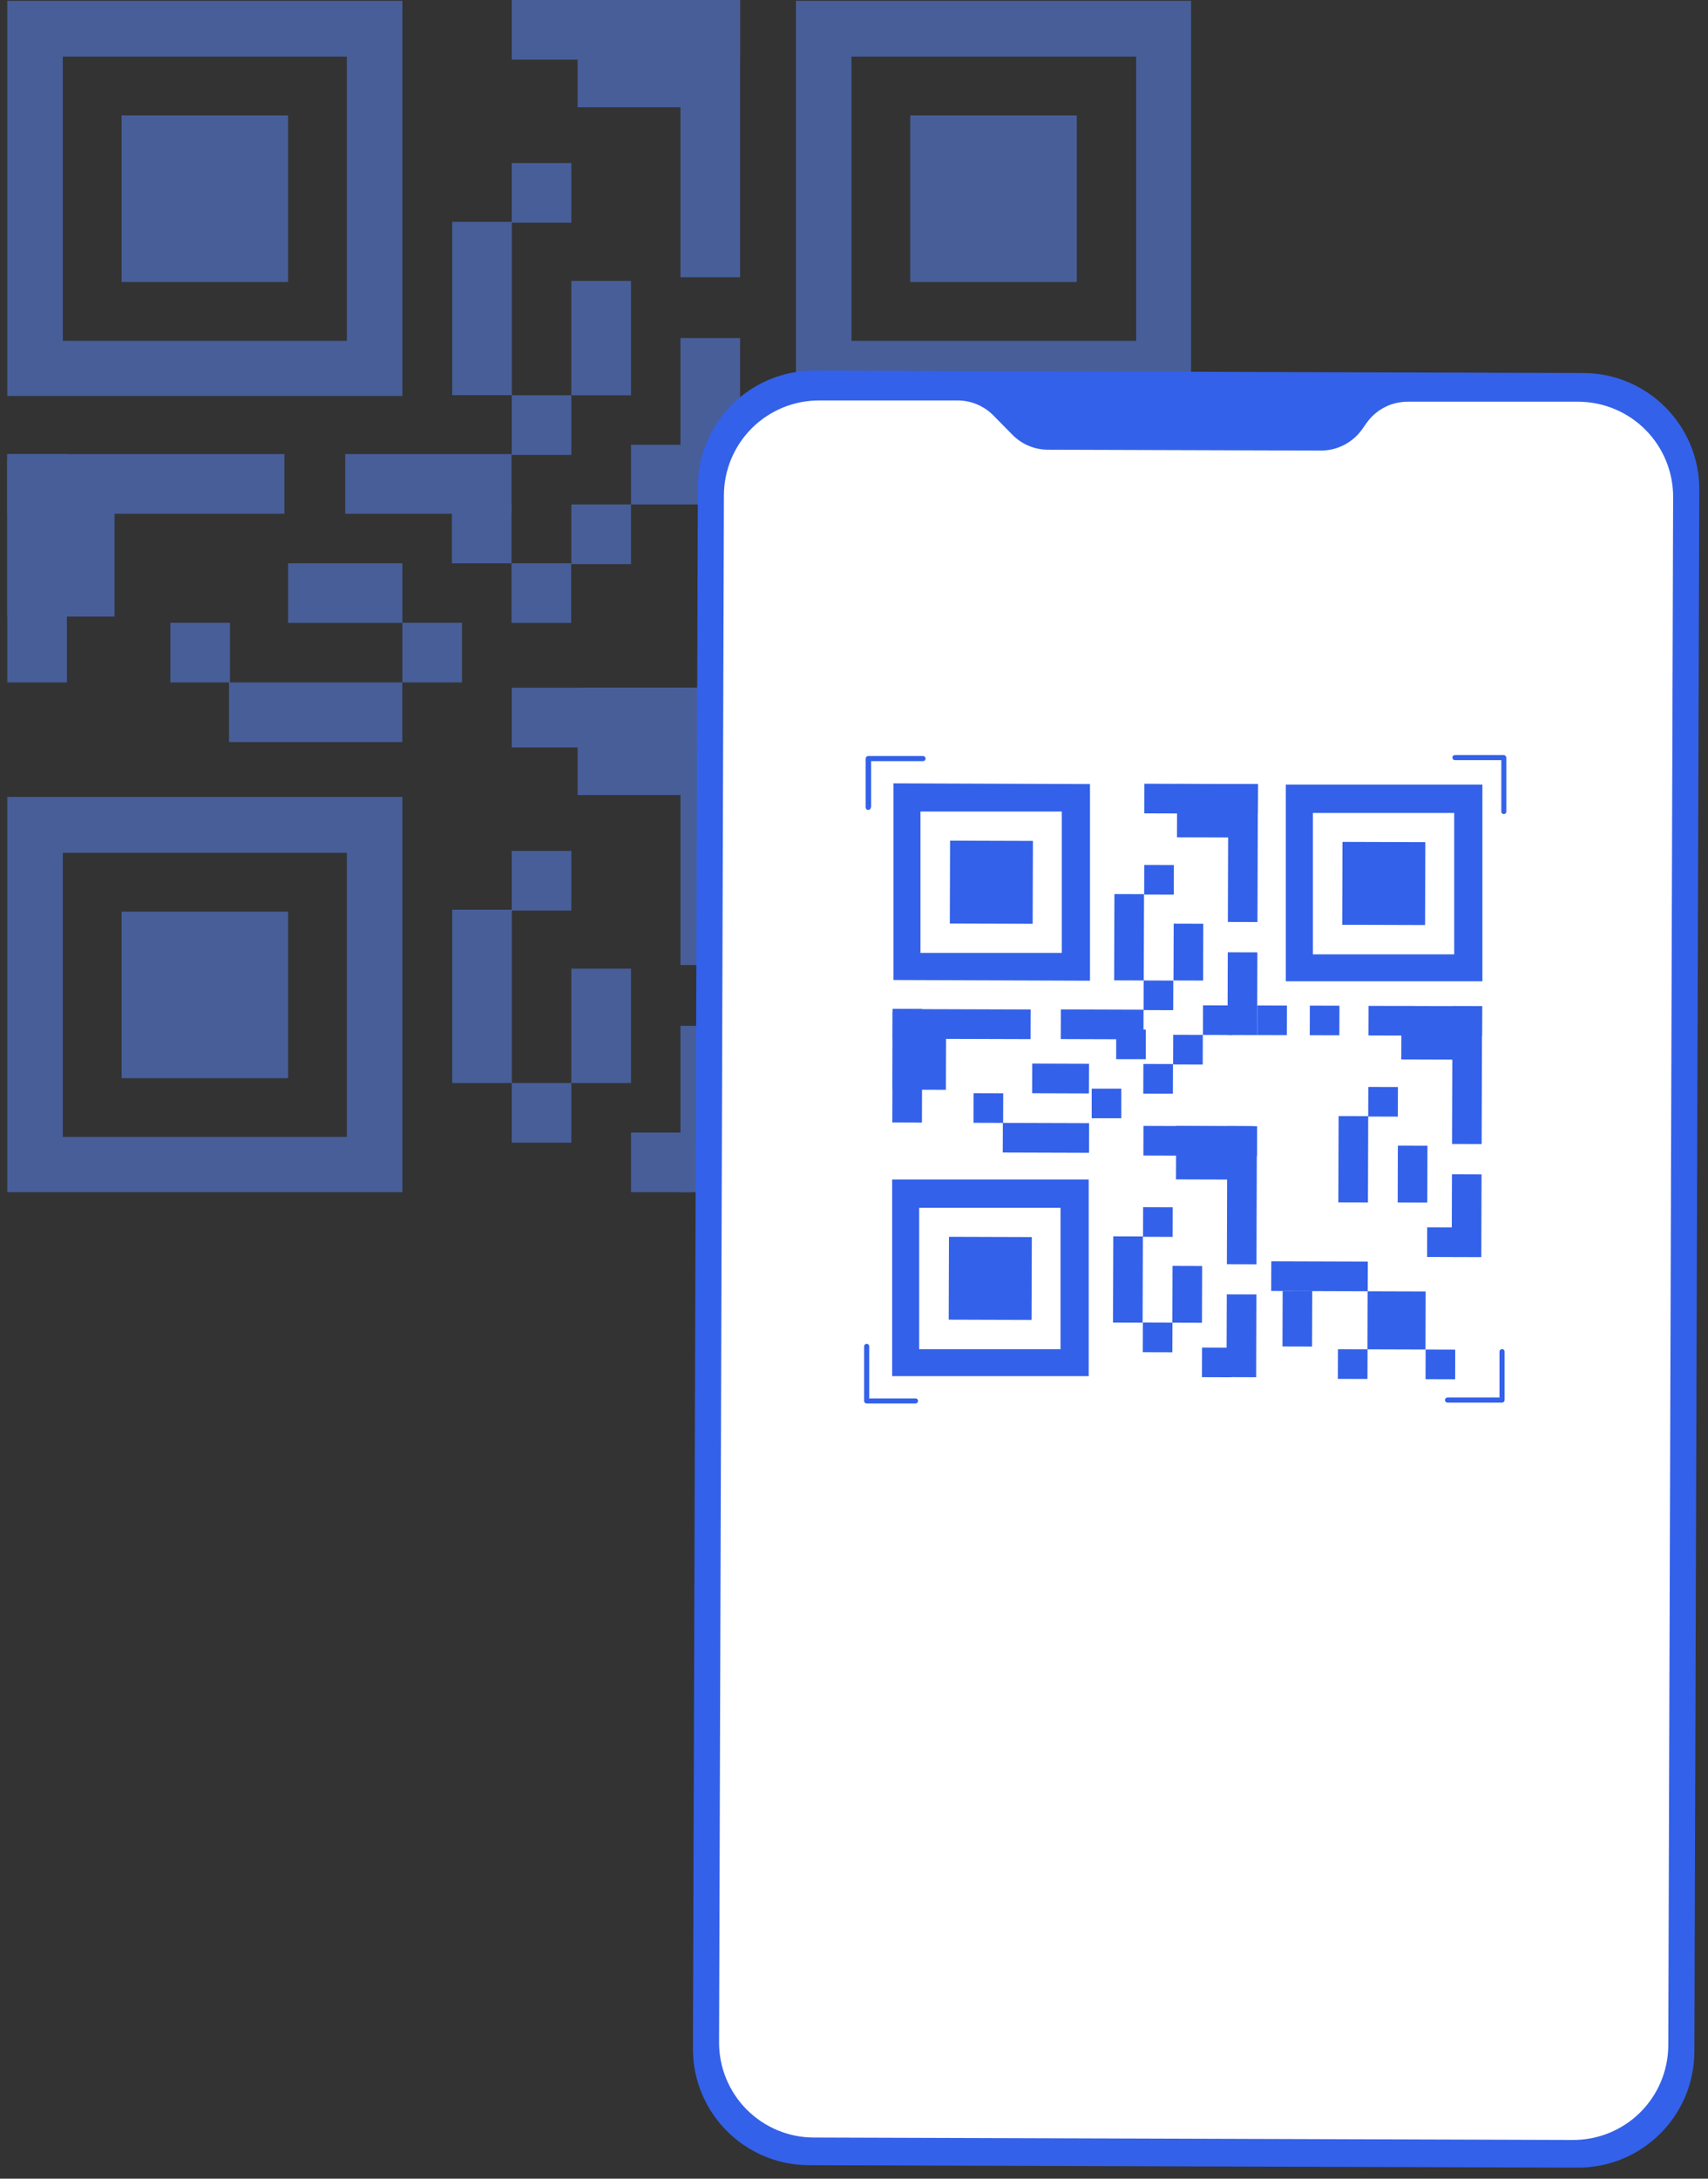<svg width="120" height="153" viewBox="0 0 120 153" fill="none" xmlns="http://www.w3.org/2000/svg">
<rect x="0" y="0" width="120" height="153" fill="#333333" stroke="none"/>
<g opacity="0.5">
<path d="M0.511 0.058V27.809H28.27V0.058H0.511ZM24.371 23.934H4.411V3.974H24.371V23.934Z" fill="#5B89FF"/>
<path d="M20.24 8.105H8.542V19.803H20.24V8.105Z" fill="#5B89FF"/>
<path d="M0.511 55.965V83.724H28.27V55.965H0.511ZM24.371 79.841H4.411V59.889H24.371V79.841Z" fill="#5B89FF"/>
<path d="M20.24 64.02H8.542V75.718H20.24V64.02Z" fill="#5B89FF"/>
<path d="M55.922 0.058V27.809H83.681V0.058H55.922ZM79.823 23.934H59.822V3.974H79.823V23.934Z" fill="#5B89FF"/>
<path d="M75.651 8.105H63.953V19.803H75.651V8.105Z" fill="#5B89FF"/>
<path d="M8.046 32.287H0.511V43.3H8.046V32.287Z" fill="#5B89FF"/>
<path d="M16.159 43.737H11.97V47.926H16.159V43.737Z" fill="#5B89FF"/>
<path d="M35.937 35.368H31.748V39.557H35.937V35.368Z" fill="#5B89FF"/>
<path d="M40.126 39.557H35.937V43.746H40.126V39.557Z" fill="#5B89FF"/>
<path d="M32.459 43.737H28.27V47.926H32.459V43.737Z" fill="#5B89FF"/>
<path d="M19.984 31.89H0.511V36.079H19.984V31.89Z" fill="#5B89FF"/>
<path d="M4.7 31.89H0.511V47.926H4.7V31.89Z" fill="#5B89FF"/>
<path d="M28.262 47.926H16.092V52.115H28.262V47.926Z" fill="#5B89FF"/>
<path d="M28.27 39.557H20.24V43.746H28.27V39.557Z" fill="#5B89FF"/>
<path d="M35.937 31.89H24.255V36.079H35.937V31.89Z" fill="#5B89FF"/>
<path d="M44.331 35.426H40.142V39.615H44.331V35.426Z" fill="#5B89FF"/>
<path d="M51.593 0H40.58V7.535H51.593V0Z" fill="#5B89FF"/>
<path d="M40.142 11.451H35.954V15.639H40.142V11.451Z" fill="#5B89FF"/>
<path d="M48.52 31.238H44.331V35.426H48.52V31.238Z" fill="#5B89FF"/>
<path d="M40.142 27.759H35.954V31.948H40.142V27.759Z" fill="#5B89FF"/>
<path d="M51.998 0H47.809V19.473H51.998V0Z" fill="#5B89FF"/>
<path d="M51.989 0H35.954V4.189H51.989V0Z" fill="#5B89FF"/>
<path d="M35.962 15.582H31.773V27.751H35.962V15.582Z" fill="#5B89FF"/>
<path d="M44.331 19.729H40.142V27.759H44.331V19.729Z" fill="#5B89FF"/>
<path d="M51.998 23.744H47.809V35.426H51.998V23.744Z" fill="#5B89FF"/>
<path d="M51.593 48.298H40.58V55.833H51.593V48.298Z" fill="#5B89FF"/>
<path d="M40.142 59.757H35.954V63.946H40.142V59.757Z" fill="#5B89FF"/>
<path d="M48.52 79.535H44.331V83.724H48.52V79.535Z" fill="#5B89FF"/>
<path d="M40.142 76.057H35.954V80.246H40.142V76.057Z" fill="#5B89FF"/>
<path d="M51.998 48.298H47.809V67.771H51.998V48.298Z" fill="#5B89FF"/>
<path d="M51.989 48.298H35.954V52.487H51.989V48.298Z" fill="#5B89FF"/>
<path d="M35.962 63.888H31.773V76.057H35.962V63.888Z" fill="#5B89FF"/>
<path d="M44.331 68.027H40.142V76.057H44.331V68.027Z" fill="#5B89FF"/>
<path d="M51.998 72.042H47.809V83.724H51.998V72.042Z" fill="#5B89FF"/>
<path d="M83.351 31.238H72.338V38.772H83.351V31.238Z" fill="#5B89FF"/>
<path d="M71.9 42.688H67.712V46.877H71.9V42.688Z" fill="#5B89FF"/>
<path d="M63.581 31.238H59.392V35.426H63.581V31.238Z" fill="#5B89FF"/>
<path d="M56.178 31.238H51.99V35.426H56.178V31.238Z" fill="#5B89FF"/>
<path d="M80.269 62.475H76.081V66.664H80.269V62.475Z" fill="#5B89FF"/>
<path d="M59.888 71.53H55.699V79.362H59.888V71.53Z" fill="#5B89FF"/>
<path d="M67.712 67.341H54.088V71.53H67.712V67.341Z" fill="#5B89FF"/>
<path d="M80.104 79.734H75.915V83.922H80.104V79.734Z" fill="#5B89FF"/>
<path d="M67.712 79.734H63.523V83.922H67.712V79.734Z" fill="#5B89FF"/>
<path d="M75.915 71.53H67.712V79.734H75.915V71.53Z" fill="#5B89FF"/>
<path d="M83.748 31.238H79.559V50.71H83.748V31.238Z" fill="#5B89FF"/>
<path d="M83.747 31.238H67.712V35.426H83.747V31.238Z" fill="#5B89FF"/>
<path d="M67.712 46.819H63.523V58.989H67.712V46.819Z" fill="#5B89FF"/>
<path d="M76.089 50.966H71.9V58.997H76.089V50.966Z" fill="#5B89FF"/>
<path d="M83.748 54.982H79.559V66.664H83.748V54.982Z" fill="#5B89FF"/>
</g>
<path d="M111.243 26.195L57.224 26.026C52.712 26.012 49.042 29.658 49.028 34.17L48.683 143.859C48.669 148.372 52.316 152.041 56.828 152.055L110.847 152.225C115.36 152.239 119.029 148.593 119.043 144.08L119.388 34.391C119.402 29.879 115.755 26.21 111.243 26.195Z" fill="#3361E9"/>
<path d="M110.9 28.212H98.96C98.38 28.201 97.807 28.333 97.29 28.596C96.774 28.86 96.331 29.246 96 29.722L95.74 30.092C95.414 30.57 94.977 30.96 94.467 31.23C93.956 31.5 93.387 31.642 92.81 31.642L73.63 31.582C73.164 31.582 72.704 31.489 72.274 31.308C71.845 31.128 71.456 30.864 71.13 30.532L69.74 29.122C69.071 28.473 68.172 28.113 67.24 28.122H57.56C55.79 28.117 54.09 28.814 52.834 30.061C51.578 31.308 50.868 33.002 50.86 34.772L50.52 143.422C50.517 144.298 50.687 145.166 51.02 145.976C51.353 146.787 51.842 147.523 52.459 148.145C53.077 148.766 53.811 149.259 54.619 149.597C55.427 149.935 56.294 150.11 57.17 150.112L110.52 150.282C111.396 150.285 112.264 150.115 113.074 149.782C113.884 149.449 114.621 148.96 115.242 148.343C115.863 147.725 116.357 146.992 116.694 146.183C117.032 145.375 117.207 144.508 117.21 143.632L117.55 34.922C117.554 34.045 117.385 33.176 117.053 32.364C116.721 31.552 116.232 30.813 115.614 30.19C114.997 29.567 114.263 29.072 113.454 28.732C112.645 28.393 111.777 28.216 110.9 28.212Z" fill="white"/>
<path d="M62.77 55.012V68.822L76.58 68.872V55.062L62.77 55.012ZM74.6 66.922H64.67V56.992H74.6V66.922Z" fill="#3361E9"/>
<path d="M72.57 59.054L66.75 59.036L66.732 64.856L72.552 64.874L72.57 59.054Z" fill="#3361E9"/>
<path d="M62.68 82.832V96.642H76.49V82.832H62.68ZM74.51 94.752H64.58V84.822H74.51V94.752Z" fill="#3361E9"/>
<path d="M72.493 86.874L66.673 86.856L66.654 92.676L72.474 92.694L72.493 86.874Z" fill="#3361E9"/>
<path d="M90.34 55.102V68.912H104.15V55.102H90.34ZM102.17 67.022H92.24V57.092H102.17V67.022Z" fill="#3361E9"/>
<path d="M100.14 59.141L94.32 59.123L94.301 64.943L100.121 64.961L100.14 59.141Z" fill="#3361E9"/>
<path d="M66.472 71.055L62.722 71.043L62.705 76.523L66.455 76.535L66.472 71.055Z" fill="#3361E9"/>
<path d="M70.484 76.778L68.404 76.771L68.398 78.851L70.478 78.858L70.484 76.778Z" fill="#3361E9"/>
<path d="M80.5 72.302H78.42V74.382H80.5V72.302Z" fill="#3361E9"/>
<path d="M82.411 74.725L80.331 74.719L80.324 76.799L82.404 76.805L82.411 74.725Z" fill="#3361E9"/>
<path d="M78.78 76.452H76.7V78.532H78.78V76.452Z" fill="#3361E9"/>
<path d="M72.413 70.894L62.723 70.863L62.716 72.943L72.406 72.974L72.413 70.894Z" fill="#3361E9"/>
<path d="M62.717 70.848L62.691 78.828L64.772 78.835L64.796 70.855L62.717 70.848Z" fill="#3361E9"/>
<path d="M76.518 78.877L70.458 78.858L70.451 80.938L76.511 80.957L76.518 78.877Z" fill="#3361E9"/>
<path d="M76.511 74.707L72.521 74.694L72.514 76.774L76.504 76.787L76.511 74.707Z" fill="#3361E9"/>
<path d="M80.343 70.909L74.533 70.89L74.526 72.97L80.336 72.989L80.343 70.909Z" fill="#3361E9"/>
<path d="M84.5 74.76L84.507 72.68L82.427 72.673L82.42 74.753L84.5 74.76Z" fill="#3361E9"/>
<path d="M88.171 58.818L88.183 55.068L82.703 55.051L82.691 58.801L88.171 58.818Z" fill="#3361E9"/>
<path d="M82.467 62.827L82.473 60.747L80.393 60.741L80.387 62.821L82.467 62.827Z" fill="#3361E9"/>
<path d="M86.594 72.686L86.6 70.606L84.52 70.6L84.514 72.68L86.594 72.686Z" fill="#3361E9"/>
<path d="M82.427 70.942L82.433 68.862L80.353 68.855L80.347 70.935L82.427 70.942Z" fill="#3361E9"/>
<path d="M88.346 64.753L88.377 55.063L86.297 55.057L86.266 64.746L88.346 64.753Z" fill="#3361E9"/>
<path d="M88.382 55.064L80.403 55.039L80.396 57.119L88.376 57.144L88.382 55.064Z" fill="#3361E9"/>
<path d="M80.357 68.855L80.376 62.795L78.296 62.788L78.277 68.848L80.357 68.855Z" fill="#3361E9"/>
<path d="M84.527 68.861L84.54 64.871L82.46 64.865L82.447 68.855L84.527 68.861Z" fill="#3361E9"/>
<path d="M88.322 72.692L88.341 66.882L86.261 66.876L86.242 72.686L88.322 72.692Z" fill="#3361E9"/>
<path d="M88.102 82.842L88.114 79.092L82.634 79.075L82.622 82.825L88.102 82.842Z" fill="#3361E9"/>
<path d="M82.387 86.862L82.394 84.782L80.314 84.775L80.307 86.855L82.387 86.862Z" fill="#3361E9"/>
<path d="M86.524 96.721L86.531 94.641L84.451 94.634L84.444 96.714L86.524 96.721Z" fill="#3361E9"/>
<path d="M82.367 94.966L82.374 92.886L80.294 92.88L80.287 94.96L82.367 94.966Z" fill="#3361E9"/>
<path d="M88.276 88.787L88.307 79.098L86.227 79.091L86.197 88.781L88.276 88.787Z" fill="#3361E9"/>
<path d="M88.317 79.094L80.337 79.069L80.331 81.149L88.311 81.174L88.317 79.094Z" fill="#3361E9"/>
<path d="M80.277 92.889L80.296 86.829L78.216 86.823L78.197 92.882L80.277 92.889Z" fill="#3361E9"/>
<path d="M84.448 92.896L84.46 88.906L82.38 88.899L82.368 92.889L84.448 92.896Z" fill="#3361E9"/>
<path d="M88.253 96.717L88.271 90.907L86.191 90.9L86.173 96.71L88.253 96.717Z" fill="#3361E9"/>
<path d="M103.932 74.419L103.944 70.669L98.464 70.651L98.452 74.401L103.932 74.419Z" fill="#3361E9"/>
<path d="M98.207 78.418L98.214 76.338L96.134 76.332L96.127 78.412L98.207 78.418Z" fill="#3361E9"/>
<path d="M94.1 72.706L94.107 70.626L92.027 70.62L92.02 72.7L94.1 72.706Z" fill="#3361E9"/>
<path d="M90.412 72.696L90.418 70.616L88.338 70.61L88.332 72.69L90.412 72.696Z" fill="#3361E9"/>
<path d="M102.344 88.277L102.351 86.197L100.271 86.191L100.264 88.271L102.344 88.277Z" fill="#3361E9"/>
<path d="M92.183 94.56L92.196 90.66L90.116 90.654L90.103 94.554L92.183 94.56Z" fill="#3361E9"/>
<path d="M96.091 90.677L96.098 88.597L89.318 88.576L89.311 90.656L96.091 90.677Z" fill="#3361E9"/>
<path d="M102.235 96.86L102.241 94.78L100.161 94.774L100.155 96.854L102.235 96.86Z" fill="#3361E9"/>
<path d="M96.074 96.84L96.081 94.76L94.001 94.754L93.994 96.834L96.074 96.84Z" fill="#3361E9"/>
<path d="M100.151 94.773L100.164 90.693L96.084 90.68L96.071 94.76L100.151 94.773Z" fill="#3361E9"/>
<path d="M104.097 80.344L104.127 70.654L102.047 70.647L102.017 80.338L104.097 80.344Z" fill="#3361E9"/>
<path d="M104.133 70.663L96.153 70.638L96.147 72.718L104.127 72.743L104.133 70.663Z" fill="#3361E9"/>
<path d="M96.108 84.445L96.127 78.385L94.047 78.379L94.028 84.439L96.108 84.445Z" fill="#3361E9"/>
<path d="M100.278 84.452L100.29 80.462L98.21 80.456L98.198 84.446L100.278 84.452Z" fill="#3361E9"/>
<path d="M104.073 88.283L104.091 82.473L102.011 82.466L101.993 88.276L104.073 88.283Z" fill="#3361E9"/>
<path d="M61.2 56.702V53.272L61.02 53.452H64.85C64.897 53.452 64.943 53.433 64.977 53.4C65.011 53.366 65.03 53.32 65.03 53.272C65.03 53.225 65.011 53.179 64.977 53.145C64.943 53.111 64.897 53.092 64.85 53.092H61C60.952 53.092 60.906 53.111 60.873 53.145C60.839 53.179 60.82 53.225 60.82 53.272V56.702C60.82 56.75 60.839 56.796 60.873 56.83C60.906 56.863 60.952 56.882 61 56.882C61.047 56.882 61.093 56.863 61.127 56.83C61.161 56.796 61.18 56.75 61.18 56.702H61.2Z" fill="#3361E9"/>
<path d="M102.23 53.382H105.66L105.48 53.202V57.032C105.489 57.072 105.512 57.106 105.543 57.132C105.575 57.157 105.614 57.17 105.655 57.17C105.695 57.17 105.734 57.157 105.766 57.132C105.798 57.106 105.82 57.072 105.83 57.032V53.672V53.202C105.827 53.155 105.808 53.111 105.774 53.078C105.741 53.044 105.697 53.025 105.65 53.022H102.22C102.172 53.022 102.126 53.041 102.092 53.075C102.059 53.109 102.04 53.155 102.04 53.202C102.04 53.25 102.059 53.296 102.092 53.33C102.126 53.363 102.172 53.382 102.22 53.382H102.23Z" fill="#3361E9"/>
<path d="M105.35 94.922V98.322L105.53 98.142H101.7C101.652 98.142 101.606 98.161 101.572 98.195C101.539 98.229 101.52 98.275 101.52 98.322C101.52 98.37 101.539 98.416 101.572 98.45C101.606 98.483 101.652 98.502 101.7 98.502H105.53C105.577 98.5 105.621 98.48 105.654 98.447C105.688 98.414 105.707 98.369 105.71 98.322V94.922C105.71 94.875 105.691 94.829 105.657 94.795C105.623 94.761 105.578 94.742 105.53 94.742C105.482 94.742 105.436 94.761 105.402 94.795C105.369 94.829 105.35 94.875 105.35 94.922Z" fill="#3361E9"/>
<path d="M64.32 98.212H60.89L61.07 98.392V94.552C61.07 94.505 61.051 94.459 61.017 94.425C60.983 94.391 60.938 94.372 60.89 94.372C60.842 94.372 60.796 94.391 60.763 94.425C60.729 94.459 60.71 94.505 60.71 94.552V98.382C60.71 98.406 60.714 98.429 60.724 98.451C60.733 98.473 60.746 98.493 60.763 98.51C60.779 98.526 60.799 98.54 60.821 98.549C60.843 98.558 60.866 98.562 60.89 98.562H64.32C64.368 98.562 64.413 98.543 64.447 98.51C64.481 98.476 64.5 98.43 64.5 98.382C64.5 98.335 64.481 98.289 64.447 98.255C64.413 98.221 64.368 98.202 64.32 98.202V98.212Z" fill="#3361E9"/>
</svg>
